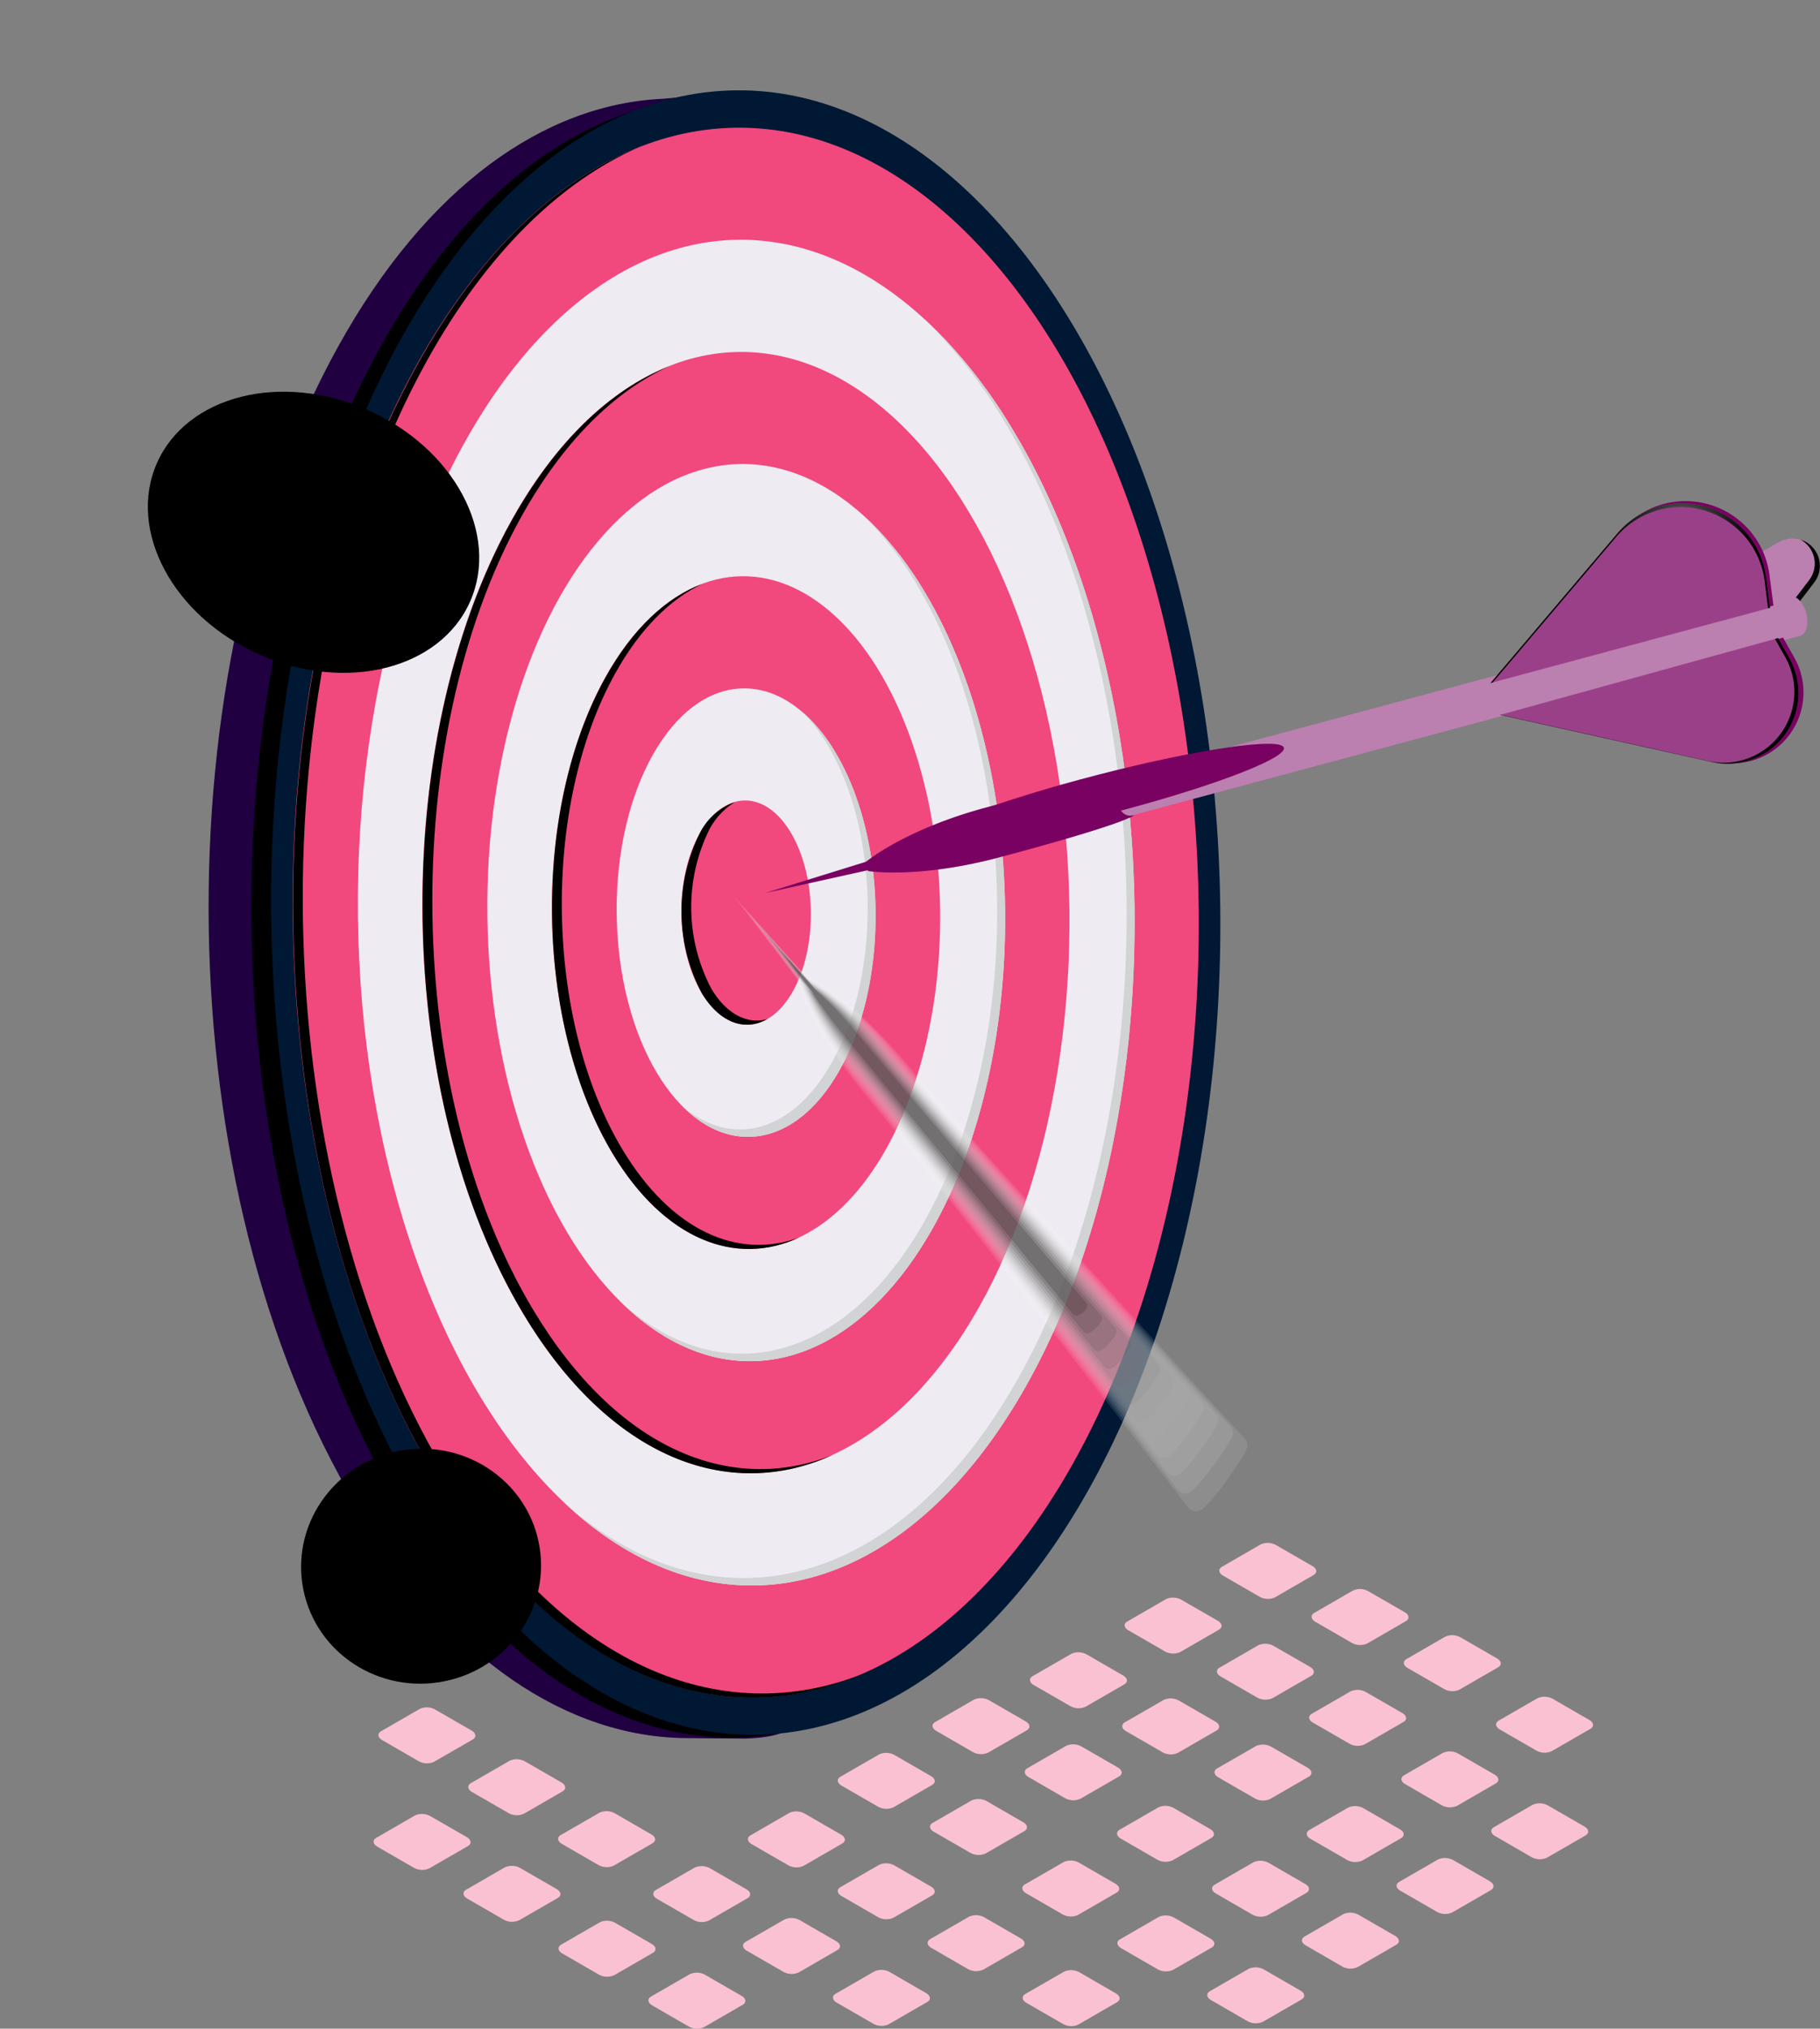 <svg xmlns="http://www.w3.org/2000/svg" xmlns:xlink="http://www.w3.org/1999/xlink" width="151.996" height="169.356" viewBox="0 0 151.996 169.356">
  <rect x="0" y="0" width="151.996" height="169.356" fill="#808080" stroke="none"/>
  <defs>
    <linearGradient id="linear-gradient" x1="52.952" y1="19.294" x2="54.174" y2="18.47" gradientUnits="objectBoundingBox">
      <stop offset="0.056" stop-color="#200041"/>
      <stop offset="0.233" stop-color="#210143"/>
      <stop offset="0.32" stop-color="#25084a"/>
      <stop offset="0.388" stop-color="#2c1357"/>
      <stop offset="0.419" stop-color="#311b61"/>
      <stop offset="0.474" stop-color="#351f65"/>
      <stop offset="0.535" stop-color="#422c72"/>
      <stop offset="0.597" stop-color="#574188"/>
      <stop offset="0.661" stop-color="#755fa6"/>
      <stop offset="0.692" stop-color="#8770b8"/>
      <stop offset="0.7" stop-color="#7d66ae"/>
      <stop offset="0.732" stop-color="#5c458c"/>
      <stop offset="0.762" stop-color="#442e74"/>
      <stop offset="0.79" stop-color="#351f66"/>
      <stop offset="0.813" stop-color="#311b61"/>
      <stop offset="0.859" stop-color="#2a1054"/>
      <stop offset="0.936" stop-color="#220446"/>
      <stop offset="1" stop-color="#200041"/>
    </linearGradient>
    <radialGradient id="radial-gradient" cx="0.234" cy="0.367" r="0.395" gradientTransform="matrix(-1.446, 0.707, 1.446, 0.707, -51.83, 45.222)" gradientUnits="objectBoundingBox">
      <stop offset="0" stop-color="#fff"/>
      <stop offset="0.066" stop-color="#d8d8d8"/>
      <stop offset="0.162" stop-color="#a5a5a5"/>
      <stop offset="0.262" stop-color="#797979"/>
      <stop offset="0.366" stop-color="#545454"/>
      <stop offset="0.473" stop-color="#353535"/>
      <stop offset="0.585" stop-color="#1d1d1d"/>
      <stop offset="0.704" stop-color="#0d0d0d"/>
      <stop offset="0.835" stop-color="#030303"/>
      <stop offset="1"/>
    </radialGradient>
    <linearGradient id="linear-gradient-2" x1="-7.559" y1="-38.418" x2="-5.551" y2="-37.638" gradientUnits="objectBoundingBox">
      <stop offset="0" stop-color="#d4d1d8"/>
      <stop offset="1" stop-color="#eeebf2"/>
    </linearGradient>
    <linearGradient id="linear-gradient-3" x1="-11.098" y1="-57.686" x2="-9.089" y2="-56.906" xlink:href="#linear-gradient-2"/>
    <linearGradient id="linear-gradient-4" x1="-21.713" y1="-115.491" x2="-19.704" y2="-114.711" xlink:href="#linear-gradient-2"/>
    <radialGradient id="radial-gradient-2" cx="0.5" cy="0.543" r="0.397" gradientTransform="matrix(-1.345, 0.707, 1.345, 0.707, -30.809, 14.295)" xlink:href="#radial-gradient"/>
    <radialGradient id="radial-gradient-3" cx="0.498" cy="0.543" r="0.397" gradientTransform="matrix(-1.338, 0.707, 1.338, 0.707, -43.015, 20.059)" xlink:href="#radial-gradient"/>
    <radialGradient id="radial-gradient-4" cx="0.5" cy="0.543" r="0.397" gradientTransform="matrix(-1.339, 0.707, 1.339, 0.707, -71.95, 33.509)" xlink:href="#radial-gradient"/>
    <radialGradient id="radial-gradient-5" cx="0.498" cy="0.541" r="0.397" gradientTransform="matrix(-1.316, 0.707, 1.316, 0.707, -209.507, 99.215)" xlink:href="#radial-gradient"/>
    <radialGradient id="radial-gradient-6" cx="0.5" cy="0.5" r="0.5" gradientTransform="matrix(0, -1, -1, 0, 238.631, -409.822)" gradientUnits="objectBoundingBox">
      <stop offset="0" stop-color="#972a74"/>
      <stop offset="0.041" stop-color="#8a266a"/>
      <stop offset="0.194" stop-color="#601a49"/>
      <stop offset="0.35" stop-color="#3d112f"/>
      <stop offset="0.507" stop-color="#22091a"/>
      <stop offset="0.667" stop-color="#0f040b"/>
      <stop offset="0.829" stop-color="#030102"/>
      <stop offset="1"/>
    </radialGradient>
    <radialGradient id="radial-gradient-7" cx="0.5" cy="0.5" r="0.5" gradientTransform="matrix(0, -1, -1, 0, -147.369, -286.812)" gradientUnits="objectBoundingBox">
      <stop offset="0" stop-color="#9c2b77"/>
      <stop offset="0.056" stop-color="#8a2669"/>
      <stop offset="0.207" stop-color="#601a49"/>
      <stop offset="0.36" stop-color="#3d102e"/>
      <stop offset="0.515" stop-color="#22091a"/>
      <stop offset="0.672" stop-color="#0f040b"/>
      <stop offset="0.832" stop-color="#030102"/>
      <stop offset="1"/>
    </radialGradient>
    <radialGradient id="radial-gradient-8" cx="0.754" cy="0.349" r="0.786" gradientTransform="matrix(-0.504, 0, 0, 1, 1.008, 0)" xlink:href="#radial-gradient"/>
    <linearGradient id="linear-gradient-5" x1="-10.171" y1="-8.343" x2="-11.056" y2="-9.518" gradientUnits="objectBoundingBox">
      <stop offset="0" stop-color="#fff"/>
      <stop offset="1" stop-color="#4d4d4d"/>
    </linearGradient>
    <linearGradient id="linear-gradient-6" x1="-9.418" y1="-8.002" x2="-10.308" y2="-9.185" gradientUnits="objectBoundingBox">
      <stop offset="0" stop-color="#ebebeb"/>
      <stop offset="1" stop-color="#494949"/>
    </linearGradient>
    <linearGradient id="linear-gradient-7" x1="-8.62" y1="-7.607" x2="-9.516" y2="-8.798" gradientUnits="objectBoundingBox">
      <stop offset="0" stop-color="#d7d6d6"/>
      <stop offset="1" stop-color="#454545"/>
    </linearGradient>
    <linearGradient id="linear-gradient-8" x1="-7.784" y1="-7.121" x2="-8.685" y2="-8.319" gradientUnits="objectBoundingBox">
      <stop offset="0" stop-color="#c3c2c2"/>
      <stop offset="1" stop-color="#424041"/>
    </linearGradient>
    <linearGradient id="linear-gradient-9" x1="-6.92" y1="-6.563" x2="-7.827" y2="-7.769" gradientUnits="objectBoundingBox">
      <stop offset="0" stop-color="#afaeae"/>
      <stop offset="1" stop-color="#3e3c3d"/>
    </linearGradient>
    <linearGradient id="linear-gradient-10" x1="-6.004" y1="-5.927" x2="-6.915" y2="-7.139" gradientUnits="objectBoundingBox">
      <stop offset="0" stop-color="#9b999a"/>
      <stop offset="1" stop-color="#3a3839"/>
    </linearGradient>
    <linearGradient id="linear-gradient-11" x1="-5.053" y1="-5.178" x2="-5.969" y2="-6.397" gradientUnits="objectBoundingBox">
      <stop offset="0" stop-color="#878585"/>
      <stop offset="1" stop-color="#363434"/>
    </linearGradient>
    <linearGradient id="linear-gradient-12" x1="-4.026" y1="-4.315" x2="-4.945" y2="-5.54" gradientUnits="objectBoundingBox">
      <stop offset="0" stop-color="#737071"/>
      <stop offset="1" stop-color="#323030"/>
    </linearGradient>
    <linearGradient id="linear-gradient-13" x1="-2.969" y1="-3.319" x2="-3.892" y2="-4.55" gradientUnits="objectBoundingBox">
      <stop offset="0" stop-color="#5f5c5d"/>
      <stop offset="1" stop-color="#2e2c2c"/>
    </linearGradient>
    <linearGradient id="linear-gradient-14" x1="-1.849" y1="-2.171" x2="-2.775" y2="-3.407" gradientUnits="objectBoundingBox">
      <stop offset="0" stop-color="#4b4849"/>
      <stop offset="1" stop-color="#2b2728"/>
    </linearGradient>
    <linearGradient id="linear-gradient-15" x1="-0.624" y1="-0.845" x2="-1.554" y2="-2.087" gradientUnits="objectBoundingBox">
      <stop offset="0" stop-color="#373334"/>
      <stop offset="1" stop-color="#272324"/>
    </linearGradient>
    <radialGradient id="radial-gradient-9" cx="0.785" cy="0.225" r="0.499" gradientTransform="matrix(-0.643, 0, 0, 1, 1.188, 0)" xlink:href="#radial-gradient"/>
    <radialGradient id="radial-gradient-10" cx="1.047" cy="0.577" r="0.622" gradientTransform="matrix(-0.421, 0, 0, 1, 1.171, 0)" xlink:href="#radial-gradient"/>
  </defs>
  <g id="Group_21054" data-name="Group 21054" transform="translate(-1027.193 -4310.196)">
    <g id="Group_10558" data-name="Group 10558" transform="translate(1051.021 4297.977) rotate(14)">
      <g id="Group_10557" data-name="Group 10557" transform="translate(11.643 9.69)">
        <path id="Path_14608" data-name="Path 14608" d="M479.384,183.132c10.626,10.626,21.82,14.486,31.425,12.168.289-.07,4.5-1.069,4.784-1.15,9.671-2.734-2.166-6.638,1.815-21.5,8.013-29.9-3.127-71.781-24.882-93.535-10.757-10.757-.9-20.789-10.582-18.289-.27.069-5.861,2.075-6.129,2.155C466.28,65.822,458.443,74.892,454.5,89.6,446.49,119.5,457.629,161.378,479.384,183.132Z" transform="translate(-451.904 -60.444)" fill="url(#linear-gradient)"/>
        <path id="Path_14609" data-name="Path 14609" d="M454.032,90.42c3.841-14.334,11.39-23.3,20.6-26.369-7.325,4.123-13.232,12.421-16.483,24.557-8.013,29.9,3.127,71.781,24.881,93.535,11.326,11.326,23.292,14.948,33.3,11.614-10.724,6.036-24.489,3.124-37.415-9.8C457.159,162.2,446.02,120.324,454.032,90.42Z" transform="translate(-447.982 -62.181)" fill="url(#radial-gradient)" style="mix-blend-mode: color-dodge;isolation: isolate"/>
      </g>
      <ellipse id="Ellipse_722" data-name="Ellipse 722" cx="68.66" cy="39.64" rx="68.66" ry="39.64" transform="matrix(-0.254, -0.967, 0.967, -0.254, 37.803, 152.936)" fill="#001834"/>
      <ellipse id="Ellipse_723" data-name="Ellipse 723" cx="65.539" cy="37.838" rx="65.539" ry="37.838" transform="matrix(-0.254, -0.967, 0.967, -0.254, 38.754, 149.46)" fill="#f1487d"/>
      <ellipse id="Ellipse_724" data-name="Ellipse 724" cx="56.176" cy="32.432" rx="56.176" ry="32.432" transform="translate(41.609 139.032) rotate(-104.689)" fill="url(#linear-gradient-2)"/>
      <ellipse id="Ellipse_725" data-name="Ellipse 725" cx="46.814" cy="27.027" rx="46.814" ry="27.027" transform="matrix(-0.254, -0.967, 0.967, -0.254, 44.463, 128.605)" fill="#f1487d"/>
      <ellipse id="Ellipse_726" data-name="Ellipse 726" cx="37.451" cy="21.622" rx="37.451" ry="21.622" transform="translate(47.318 118.177) rotate(-104.689)" fill="url(#linear-gradient-3)"/>
      <ellipse id="Ellipse_727" data-name="Ellipse 727" cx="28.088" cy="16.216" rx="28.088" ry="16.216" transform="matrix(-0.254, -0.967, 0.967, -0.254, 50.172, 107.75)" fill="#f1487d"/>
      <ellipse id="Ellipse_728" data-name="Ellipse 728" cx="18.725" cy="10.811" rx="18.725" ry="10.811" transform="matrix(-0.254, -0.967, 0.967, -0.254, 53.027, 97.323)" fill="url(#linear-gradient-4)"/>
      <path id="Path_14610" data-name="Path 14610" d="M460.561,173.049c6.577-24.545-2.567-58.918-20.424-76.774a42.508,42.508,0,0,0-8.829-6.895,41.647,41.647,0,0,1,9.626,7.337c17.856,17.856,27,52.229,20.423,76.774-5.5,20.541-20.273,27.686-35.411,19.007C440.8,200.48,455.153,193.23,460.561,173.049Z" transform="translate(-370.289 -64.692)" fill="#d1d3d4" style="mix-blend-mode: multiply;isolation: isolate"/>
      <path id="Path_14611" data-name="Path 14611" d="M471.208,178.33c4.384-16.364-1.711-39.279-13.616-51.183a28.685,28.685,0,0,0-5.6-4.43,27.717,27.717,0,0,1,6.395,4.872c11.9,11.9,18,34.82,13.616,51.183-3.7,13.823-13.7,18.548-23.894,12.5C458.022,196.617,467.6,191.793,471.208,178.33Z" transform="translate(-391.713 -80.75)" fill="#d1d3d4" style="mix-blend-mode: multiply;isolation: isolate"/>
      <path id="Path_14612" data-name="Path 14612" d="M481.54,183.446c2.192-8.182-.856-19.639-6.808-25.592a14.422,14.422,0,0,0-2.685-2.143,13.581,13.581,0,0,1,3.48,2.585c5.952,5.952,9,17.41,6.808,25.592-1.866,6.964-6.926,9.306-12.062,6.18C475.129,192.5,479.771,190.05,481.54,183.446Z" transform="translate(-412.823 -96.643)" fill="#d1d3d4" style="mix-blend-mode: multiply;isolation: isolate"/>
      <ellipse id="Ellipse_729" data-name="Ellipse 729" cx="9.363" cy="5.405" rx="9.363" ry="5.405" transform="matrix(-0.254, -0.967, 0.967, -0.254, 55.881, 86.895)" fill="#f1487d"/>
      <path id="Path_14613" data-name="Path 14613" d="M446.84,96.009c2.768-10.333,7.547-17.759,13.5-22.055-5.627,4.364-10.138,11.6-12.8,21.524-7.673,28.636,2.995,68.739,23.827,89.571,13.315,13.315,27.559,15.534,38.109,7.925-10.615,8.233-25.2,6.221-38.817-7.394C449.835,164.747,439.167,124.645,446.84,96.009Z" transform="translate(-425.824 -57.262)" fill="url(#radial-gradient-2)" style="mix-blend-mode: color-dodge;isolation: isolate"/>
      <path id="Path_14614" data-name="Path 14614" d="M459.424,122.691c1.973-7.362,5.379-12.647,9.618-15.719-3.911,3.135-7.048,8.239-8.91,15.188-5.481,20.455,2.139,49.1,17.019,63.979,9.525,9.525,19.71,11.089,27.249,5.626-7.6,6.092-18.132,4.73-27.957-5.1C461.563,171.79,453.944,143.146,459.424,122.691Z" transform="translate(-427.631 -73.166)" fill="url(#radial-gradient-3)" style="mix-blend-mode: color-dodge;isolation: isolate"/>
      <path id="Path_14615" data-name="Path 14615" d="M472.524,149.173c1.219-4.55,3.349-7.781,6-9.6-2.321,1.885-4.183,4.93-5.291,9.067-3.288,12.273,1.283,29.459,10.212,38.387,5.618,5.619,11.622,6.624,16.121,3.542-4.565,3.706-10.91,2.908-16.829-3.011C473.808,178.632,469.236,161.445,472.524,149.173Z" transform="translate(-429.954 -88.87)" fill="url(#radial-gradient-4)" style="mix-blend-mode: color-dodge;isolation: isolate"/>
      <path id="Path_14616" data-name="Path 14616" d="M485.336,175.786a5.229,5.229,0,0,1,2.23-3.333,5.961,5.961,0,0,0-1.523,2.8,14.632,14.632,0,0,0,3.4,12.8c1.779,1.78,3.672,2.162,5.143,1.315-1.534,1.474-3.771,1.3-5.851-.785A14.634,14.634,0,0,1,485.336,175.786Z" transform="translate(-431.988 -104.707)" fill="url(#radial-gradient-5)" style="mix-blend-mode: color-dodge;isolation: isolate"/>
      <ellipse id="Ellipse_730" data-name="Ellipse 730" cx="14.297" cy="11.166" rx="14.297" ry="11.166" transform="translate(28.175 67.844) rotate(-170.174)" fill="url(#radial-gradient-6)" style="mix-blend-mode: color-dodge;isolation: isolate"/>
      <ellipse id="Ellipse_731" data-name="Ellipse 731" cx="9.802" cy="10.024" rx="9.802" ry="10.024" transform="translate(40.113 148.886) rotate(-112.656)" fill="url(#radial-gradient-7)" style="mix-blend-mode: color-dodge;isolation: isolate"/>
    </g>
    <g id="Group_10567" data-name="Group 10567" transform="translate(1077.475 4339.668)">
      <g id="Group_10566" data-name="Group 10566" transform="translate(11 11.351)">
        <path id="Path_14641" data-name="Path 14641" d="M462.667,181.237l-9.314,2.888,9.7-2.152Z" transform="translate(-450.709 -150.404)" fill="#790162"/>
        <path id="Path_14642" data-name="Path 14642" d="M325.134,137.014l2.764-3.625a2.288,2.288,0,0,0-2.953-3.374l-22.8,13.011Z" transform="translate(-237.669 -125.578)" fill="#bb7fb0"/>
        <path id="Path_14643" data-name="Path 14643" d="M324.7,136.928l2.763-3.625a2.272,2.272,0,0,0-.716-3.4,2.288,2.288,0,0,1,1.154,3.583l-2.764,3.625-22.989,6.012.977-.558Z" transform="translate(-237.67 -125.679)" fill="url(#radial-gradient-8)" style="mix-blend-mode: color-dodge;isolation: isolate"/>
        <g id="Group_10563" data-name="Group 10563" transform="translate(10.988 23.734)">
          <path id="Path_14644" data-name="Path 14644" d="M413.411,175.863a.221.221,0,0,0,.2.079s4.107.628,10.831-1.163c9.606-2.56,10.816-3.3,10.821-3.3.251-.071-.056-.172.047-.558a2.777,2.777,0,0,0-.646-2.428c-.279-.279-.023-.54-.275-.475,0,0-1.393.016-11.006,2.583-6.744,1.8-10,4.479-10,4.479a.226.226,0,0,0-.138.173A.693.693,0,0,0,413.411,175.863Z" transform="translate(-413.233 -167.766)" fill="#790162"/>
          <ellipse id="Ellipse_732" data-name="Ellipse 732" cx="1.777" cy="1.026" rx="1.777" ry="1.026" transform="matrix(-0.254, -0.967, 0.967, -0.254, 21.082, 3.958)" fill="#790162"/>
        </g>
        <g id="Group_10564" data-name="Group 10564" transform="translate(31.753 8.957)">
          <path id="Path_14645" data-name="Path 14645" d="M305.9,157.037a.845.845,0,0,0,.779.3l55.8-14.988c.239-.068-.054-.165.045-.533a2.65,2.65,0,0,0-.616-2.318c-.267-.266-.022-.515-.262-.453l-55.833,15.012a.857.857,0,0,0-.528.659A2.651,2.651,0,0,0,305.9,157.037Z" transform="translate(-305.218 -139.033)" fill="#bb7fb0"/>
          <path id="Path_14646" data-name="Path 14646" d="M304.857,142.031c.54.539,1.138.375,1.336-.366a2.652,2.652,0,0,0-.617-2.318c-.539-.539-1.137-.375-1.336.366A2.652,2.652,0,0,0,304.857,142.031Z" transform="translate(-248.348 -139.029)" fill="#bb7fb0"/>
        </g>
        <g id="Group_10565" data-name="Group 10565" transform="translate(0 33.985)">
          <path id="Path_14647" data-name="Path 14647" d="M409.849,189.246l5.9,6.537a.17.17,0,0,1,.091.051s3.8,1.828,8.269,7.189c6.371,7.644,28.482,31.584,28.486,31.59a.126.126,0,0,1,.037.078.87.87,0,0,1,.024.778c-.262.716-3.211,4.974-3.967,5.106a.86.86,0,0,1-.809-.194.224.224,0,0,1-.056-.05c0-.006-20.7-26.951-27.059-34.591-4.453-5.348-5.609-9.337-5.609-9.337a.222.222,0,0,1-.015-.218Z" transform="translate(-409.849 -189.246)" opacity="0.1" fill="url(#linear-gradient-5)" style="mix-blend-mode: multiply;isolation: isolate"/>
          <path id="Path_14648" data-name="Path 14648" d="M412.193,190.147l5.6,6.2a.166.166,0,0,1,.087.048s3.575,1.762,7.811,6.845c6.04,7.247,27.643,30.768,27.647,30.773a.121.121,0,0,1,.036.074.827.827,0,0,1,.022.738c-.249.678-2.962,4.577-3.678,4.7a.816.816,0,0,1-.767-.184.216.216,0,0,1-.053-.048s-20.261-26.262-26.292-33.506c-4.222-5.07-5.375-8.855-5.375-8.855a.211.211,0,0,1-.014-.207Z" transform="translate(-411.794 -189.68)" opacity="0.109" fill="url(#linear-gradient-6)" style="mix-blend-mode: multiply;isolation: isolate"/>
          <path id="Path_14649" data-name="Path 14649" d="M414.537,191.048l5.292,5.858a.153.153,0,0,1,.082.046,26.607,26.607,0,0,1,7.355,6.5c5.709,6.85,26.8,29.952,26.808,29.957a.112.112,0,0,1,.034.07.778.778,0,0,1,.021.7c-.235.642-2.712,4.179-3.389,4.3a.771.771,0,0,1-.725-.174.2.2,0,0,1-.05-.045s-19.824-25.574-25.525-32.421a28.3,28.3,0,0,1-5.141-8.374.2.2,0,0,1-.013-.2Z" transform="translate(-413.738 -190.114)" opacity="0.118" fill="url(#linear-gradient-7)" style="mix-blend-mode: multiply;isolation: isolate"/>
          <path id="Path_14650" data-name="Path 14650" d="M416.881,191.949l4.986,5.52a.142.142,0,0,1,.077.043,25.855,25.855,0,0,1,6.9,6.157c5.379,6.454,25.965,29.136,25.969,29.141a.108.108,0,0,1,.032.066.735.735,0,0,1,.02.657c-.221.6-2.462,3.782-3.1,3.893a.728.728,0,0,1-.683-.164.194.194,0,0,1-.048-.042s-19.386-24.886-24.757-31.336a28.007,28.007,0,0,1-4.907-7.892.188.188,0,0,1-.012-.185Z" transform="translate(-415.682 -190.548)" opacity="0.127" fill="url(#linear-gradient-8)" style="mix-blend-mode: multiply;isolation: isolate"/>
          <path id="Path_14651" data-name="Path 14651" d="M419.224,192.85l4.679,5.18a.139.139,0,0,1,.073.04,25.157,25.157,0,0,1,6.442,5.813c5.048,6.057,25.126,28.321,25.129,28.325a.1.1,0,0,1,.03.062.691.691,0,0,1,.019.617c-.208.567-2.213,3.384-2.812,3.488a.681.681,0,0,1-.641-.154.174.174,0,0,1-.045-.039s-18.95-24.2-23.99-30.251a27.837,27.837,0,0,1-4.674-7.41.176.176,0,0,1-.011-.173Z" transform="translate(-417.626 -190.982)" opacity="0.136" fill="url(#linear-gradient-9)" style="mix-blend-mode: multiply;isolation: isolate"/>
          <path id="Path_14652" data-name="Path 14652" d="M421.567,193.75l4.373,4.842a.122.122,0,0,1,.067.038,24.532,24.532,0,0,1,5.985,5.469c4.718,5.66,24.287,27.5,24.29,27.508a.094.094,0,0,1,.028.058.645.645,0,0,1,.018.576c-.194.53-1.964,2.987-2.524,3.084a.637.637,0,0,1-.6-.144.157.157,0,0,1-.041-.037s-18.512-23.509-23.223-29.166a27.83,27.83,0,0,1-4.44-6.928.166.166,0,0,1-.011-.162Z" transform="translate(-419.57 -191.416)" opacity="0.145" fill="url(#linear-gradient-10)" style="mix-blend-mode: multiply;isolation: isolate"/>
          <path id="Path_14653" data-name="Path 14653" d="M423.911,194.651l4.066,4.5a.121.121,0,0,1,.063.035,24.052,24.052,0,0,1,5.528,5.125c4.387,5.264,23.448,26.689,23.451,26.693a.093.093,0,0,1,.026.054.6.6,0,0,1,.016.535c-.181.493-1.714,2.589-2.235,2.68a.593.593,0,0,1-.557-.134.168.168,0,0,1-.039-.035s-18.075-22.82-22.455-28.082a28.073,28.073,0,0,1-4.207-6.446.152.152,0,0,1-.01-.15Z" transform="translate(-421.514 -191.85)" opacity="0.155" fill="url(#linear-gradient-11)" style="mix-blend-mode: multiply;isolation: isolate"/>
          <path id="Path_14654" data-name="Path 14654" d="M426.255,195.552l3.76,4.163a.107.107,0,0,1,.058.033,23.735,23.735,0,0,1,5.072,4.781C439.2,209.4,457.754,230.4,457.756,230.4a.08.08,0,0,1,.024.05.553.553,0,0,1,.015.5c-.167.456-1.465,2.192-1.946,2.275a.548.548,0,0,1-.515-.123.155.155,0,0,1-.036-.032s-17.638-22.132-21.688-27a28.707,28.707,0,0,1-3.973-5.964.142.142,0,0,1-.009-.139Z" transform="translate(-423.458 -192.284)" opacity="0.164" fill="url(#linear-gradient-12)" style="mix-blend-mode: multiply;isolation: isolate"/>
          <path id="Path_14655" data-name="Path 14655" d="M428.6,196.453l3.453,3.824a.1.1,0,0,1,.053.03,23.712,23.712,0,0,1,4.615,4.438c3.726,4.47,21.77,25.057,21.772,25.06a.074.074,0,0,1,.022.046.51.51,0,0,1,.013.455c-.153.419-1.215,1.794-1.657,1.871a.5.5,0,0,1-.473-.114.126.126,0,0,1-.033-.029s-17.2-21.444-20.921-25.912a29.923,29.923,0,0,1-3.739-5.483.129.129,0,0,1-.008-.128Z" transform="translate(-425.402 -192.718)" opacity="0.173" fill="url(#linear-gradient-13)" style="mix-blend-mode: multiply;isolation: isolate"/>
          <path id="Path_14656" data-name="Path 14656" d="M430.942,197.354l3.147,3.484a.091.091,0,0,1,.049.027,24.127,24.127,0,0,1,4.158,4.094c3.4,4.073,20.931,24.241,20.933,24.244a.07.07,0,0,1,.02.041.463.463,0,0,1,.013.415c-.14.381-.966,1.4-1.369,1.467a.459.459,0,0,1-.431-.1.12.12,0,0,1-.03-.027s-16.763-20.755-20.153-24.827a32.225,32.225,0,0,1-3.505-5,.118.118,0,0,1-.008-.116Z" transform="translate(-427.346 -193.152)" opacity="0.182" fill="url(#linear-gradient-14)" style="mix-blend-mode: multiply;isolation: isolate"/>
          <path id="Path_14657" data-name="Path 14657" d="M433.286,198.255l2.841,3.145a.08.08,0,0,1,.044.024,25.45,25.45,0,0,1,3.7,3.749c3.065,3.677,20.092,23.425,20.094,23.428a.062.062,0,0,1,.018.038.42.42,0,0,1,.011.374,2.157,2.157,0,0,1-1.08,1.063.414.414,0,0,1-.389-.093.118.118,0,0,1-.027-.024s-16.325-20.066-19.385-23.742a36.687,36.687,0,0,1-3.272-4.519.109.109,0,0,1-.007-.105Z" transform="translate(-429.291 -193.586)" opacity="0.191" fill="url(#linear-gradient-15)" style="mix-blend-mode: multiply;isolation: isolate"/>
          <path id="Path_14658" data-name="Path 14658" d="M435.629,199.156l2.535,2.806a.077.077,0,0,1,.039.022,28.753,28.753,0,0,1,3.245,3.406C444.183,208.67,460.7,228,460.7,228a.055.055,0,0,1,.016.034.373.373,0,0,1,.01.334,1.137,1.137,0,0,1-.792.658.371.371,0,0,1-.347-.083.106.106,0,0,1-.024-.022s-15.888-19.378-18.618-22.657a46.686,46.686,0,0,1-3.038-4.038.094.094,0,0,1-.006-.093Z" transform="translate(-431.235 -194.02)" fill="#231f20" opacity="0.2" style="mix-blend-mode: multiply;isolation: isolate"/>
        </g>
        <path id="Path_14659" data-name="Path 14659" d="M332.992,132.409l-23.343,6.278,10.612-12.505a7.07,7.07,0,0,1,12.4,3.675Z" transform="translate(-246.167 -122.678)" fill="#790162"/>
        <path id="Path_14660" data-name="Path 14660" d="M333.535,132.771l-23.343,6.278L320.8,126.543a7.07,7.07,0,0,1,12.4,3.675Z" transform="translate(-246.991 -122.853)" fill="#9a4089"/>
        <path id="Path_14661" data-name="Path 14661" d="M333.082,130.531a7.07,7.07,0,0,0-12.4-3.675L310.373,139l-.181.049L320.8,126.544a7.07,7.07,0,0,1,12.4,3.675l.328,2.553-.16.043Z" transform="translate(-246.991 -122.853)" fill="url(#radial-gradient-9)" style="mix-blend-mode: color-dodge;isolation: isolate"/>
        <path id="Path_14662" data-name="Path 14662" d="M327.988,145.686l.943,1.67a5.912,5.912,0,0,1-6.431,8.679L304.778,152.1Z" transform="translate(-240.362 -133.279)" fill="#790162"/>
        <path id="Path_14663" data-name="Path 14663" d="M328.793,145.767l.943,1.67a5.913,5.913,0,0,1-6.431,8.679l-17.723-3.939Z" transform="translate(-241.583 -133.318)" fill="#9a4089"/>
        <path id="Path_14664" data-name="Path 14664" d="M322.962,156.022a5.912,5.912,0,0,0,6.431-8.679l-.851-1.507.252-.07.943,1.671a5.912,5.912,0,0,1-6.431,8.679l-17.724-3.939.035-.01Z" transform="translate(-241.584 -133.318)" fill="url(#radial-gradient-10)" style="mix-blend-mode: color-dodge;isolation: isolate"/>
        <path id="Path_14665" data-name="Path 14665" d="M388.525,170.864c.233.9,7.154-.1,15.459-2.238s14.849-4.607,14.616-5.51-7.154.1-15.459,2.238S388.293,169.96,388.525,170.864Z" transform="translate(-372.66 -141.515)" fill="#790162" style="mix-blend-mode: darken;isolation: isolate"/>
      </g>
    </g>
    <g id="Group_14044" data-name="Group 14044" transform="translate(1058.396 4439)">
      <g id="Group_12162" data-name="Group 12162" transform="translate(0 0)">
        <g id="Group_12137" data-name="Group 12137" transform="translate(0.403 13.73)">
          <path id="Path_17841" data-name="Path 17841" d="M252.867,278.818l-3.228,1.86a1.428,1.428,0,0,1-1.289-.052l-3.04-1.757c-.379-.219-.422-.552-.091-.743l3.225-1.863a1.429,1.429,0,0,1,1.289.055l3.04,1.754C253.155,278.293,253.195,278.627,252.867,278.818Z" transform="translate(-244.996 -276.135)" fill="#fac1d3"/>
        </g>
        <g id="Group_12138" data-name="Group 12138" transform="translate(0 22.628)">
          <path id="Path_17842" data-name="Path 17842" d="M252.734,281.751l-3.225,1.86a1.438,1.438,0,0,1-1.289-.052l-3.04-1.757c-.382-.221-.425-.552-.094-.743l3.225-1.863a1.429,1.429,0,0,1,1.289.055L252.64,281C253.022,281.226,253.064,281.56,252.734,281.751Z" transform="translate(-244.863 -279.068)" fill="#fac1d3"/>
        </g>
        <g id="Group_12139" data-name="Group 12139" transform="translate(7.906 18.062)">
          <path id="Path_17843" data-name="Path 17843" d="M255.34,280.246l-3.225,1.863a1.439,1.439,0,0,1-1.289-.055l-3.04-1.754c-.382-.221-.425-.555-.094-.746l3.225-1.863a1.435,1.435,0,0,1,1.293.055l3.04,1.754C255.628,279.721,255.67,280.055,255.34,280.246Z" transform="translate(-247.469 -277.563)" fill="#fac1d3"/>
        </g>
        <g id="Group_12140" data-name="Group 12140" transform="translate(7.506 26.96)">
          <path id="Path_17844" data-name="Path 17844" d="M255.208,283.179l-3.225,1.86a1.444,1.444,0,0,1-1.292-.052l-3.04-1.757c-.379-.218-.422-.552-.091-.743l3.225-1.863a1.429,1.429,0,0,1,1.289.055l3.04,1.754C255.5,282.654,255.539,282.988,255.208,283.179Z" transform="translate(-247.337 -280.496)" fill="#fac1d3"/>
        </g>
        <g id="Group_12141" data-name="Group 12141" transform="translate(15.412 22.394)">
          <path id="Path_17845" data-name="Path 17845" d="M257.814,281.674l-3.225,1.863a1.435,1.435,0,0,1-1.292-.055l-3.04-1.754c-.379-.221-.422-.555-.091-.746l3.225-1.863a1.429,1.429,0,0,1,1.289.055l3.04,1.757C258.1,281.149,258.145,281.483,257.814,281.674Z" transform="translate(-249.943 -278.991)" fill="#fac1d3"/>
        </g>
        <g id="Group_12142" data-name="Group 12142" transform="translate(15.445 31.544)">
          <path id="Path_17846" data-name="Path 17846" d="M257.825,284.69l-3.225,1.863a1.429,1.429,0,0,1-1.289-.055l-3.04-1.757c-.382-.218-.425-.552-.094-.743l3.225-1.863a1.435,1.435,0,0,1,1.293.054l3.04,1.754C258.113,284.165,258.155,284.5,257.825,284.69Z" transform="translate(-249.954 -282.007)" fill="#fac1d3"/>
        </g>
        <g id="Group_12143" data-name="Group 12143" transform="translate(23.354 26.981)">
          <path id="Path_17847" data-name="Path 17847" d="M260.43,283.183l-3.225,1.863a1.429,1.429,0,0,1-1.289-.055l-3.04-1.754c-.382-.221-.422-.555-.091-.746l3.225-1.86a1.437,1.437,0,0,1,1.289.052l3.04,1.757C260.721,282.658,260.76,282.992,260.43,283.183Z" transform="translate(-252.56 -280.502)" fill="#fac1d3"/>
        </g>
        <g id="Group_12144" data-name="Group 12144" transform="translate(31.26 22.416)">
          <path id="Path_17848" data-name="Path 17848" d="M263.036,281.681l-3.225,1.86a1.438,1.438,0,0,1-1.289-.052l-3.04-1.757c-.382-.218-.422-.552-.091-.743l3.225-1.863a1.428,1.428,0,0,1,1.289.055l3.04,1.754C263.327,281.156,263.366,281.49,263.036,281.681Z" transform="translate(-255.166 -278.998)" fill="#fac1d3"/>
        </g>
        <g id="Group_12145" data-name="Group 12145" transform="translate(22.951 35.878)">
          <path id="Path_17849" data-name="Path 17849" d="M260.3,286.117l-3.225,1.863a1.429,1.429,0,0,1-1.289-.055l-3.04-1.754c-.382-.221-.425-.555-.094-.746l3.225-1.863a1.438,1.438,0,0,1,1.289.055l3.04,1.757C260.587,285.592,260.629,285.926,260.3,286.117Z" transform="translate(-252.428 -283.435)" fill="#fac1d3"/>
        </g>
        <g id="Group_12146" data-name="Group 12146" transform="translate(30.858 31.314)">
          <path id="Path_17850" data-name="Path 17850" d="M262.9,284.611l-3.225,1.863a1.428,1.428,0,0,1-1.289-.055l-3.04-1.754c-.382-.221-.425-.555-.094-.746l3.225-1.86a1.438,1.438,0,0,1,1.289.052l3.04,1.757C263.193,284.086,263.235,284.42,262.9,284.611Z" transform="translate(-255.034 -281.93)" fill="#fac1d3"/>
        </g>
        <g id="Group_12147" data-name="Group 12147" transform="translate(38.764 26.748)">
          <path id="Path_17851" data-name="Path 17851" d="M265.511,283.109l-3.225,1.86a1.438,1.438,0,0,1-1.289-.052l-3.04-1.757c-.382-.218-.425-.552-.094-.743l3.225-1.863a1.429,1.429,0,0,1,1.289.055l3.04,1.754C265.8,282.584,265.841,282.918,265.511,283.109Z" transform="translate(-257.64 -280.426)" fill="#fac1d3"/>
        </g>
        <g id="Group_12148" data-name="Group 12148" transform="translate(38.362 35.646)">
          <path id="Path_17852" data-name="Path 17852" d="M265.377,286.039l-3.225,1.863a1.429,1.429,0,0,1-1.289-.055l-3.04-1.754c-.382-.221-.422-.555-.091-.743l3.225-1.863a1.438,1.438,0,0,1,1.289.052l3.04,1.757C265.668,285.517,265.707,285.851,265.377,286.039Z" transform="translate(-257.507 -283.358)" fill="#fac1d3"/>
        </g>
        <g id="Group_12149" data-name="Group 12149" transform="translate(46.268 31.08)">
          <path id="Path_17853" data-name="Path 17853" d="M267.983,284.537l-3.225,1.863a1.438,1.438,0,0,1-1.289-.055l-3.04-1.757c-.382-.218-.422-.552-.091-.743l3.225-1.863a1.429,1.429,0,0,1,1.289.055l3.04,1.754C268.274,284.012,268.313,284.346,267.983,284.537Z" transform="translate(-260.113 -281.854)" fill="#fac1d3"/>
        </g>
        <g id="Group_12150" data-name="Group 12150" transform="translate(54.176 26.517)">
          <path id="Path_17854" data-name="Path 17854" d="M270.591,283.03l-3.228,1.863a1.429,1.429,0,0,1-1.289-.055l-3.04-1.754c-.379-.221-.422-.555-.091-.746l3.225-1.86a1.438,1.438,0,0,1,1.289.052l3.04,1.757C270.879,282.505,270.919,282.839,270.591,283.03Z" transform="translate(-262.72 -280.349)" fill="#fac1d3"/>
        </g>
        <g id="Group_13204" data-name="Group 13204" transform="translate(46.471 21.381)">
          <path id="Path_17854-2" data-name="Path 17854" d="M270.591,283.03l-3.228,1.863a1.429,1.429,0,0,1-1.289-.055l-3.04-1.754c-.379-.221-.422-.555-.091-.746l3.225-1.86a1.438,1.438,0,0,1,1.289.052l3.04,1.757C270.879,282.505,270.919,282.839,270.591,283.03Z" transform="translate(-262.72 -280.349)" fill="#fac1d3"/>
        </g>
        <g id="Group_13209" data-name="Group 13209" transform="translate(38.767 17.529)">
          <path id="Path_17854-3" data-name="Path 17854" d="M270.591,283.03l-3.228,1.863a1.429,1.429,0,0,1-1.289-.055l-3.04-1.754c-.379-.221-.422-.555-.091-.746l3.225-1.86a1.438,1.438,0,0,1,1.289.052l3.04,1.757C270.879,282.505,270.919,282.839,270.591,283.03Z" transform="translate(-262.72 -280.349)" fill="#fac1d3"/>
        </g>
        <g id="Group_12151" data-name="Group 12151" transform="translate(62.082 21.951)">
          <path id="Path_17855" data-name="Path 17855" d="M273.2,281.528l-3.225,1.86a1.444,1.444,0,0,1-1.292-.052l-3.04-1.757c-.379-.218-.422-.552-.091-.743l3.225-1.863a1.429,1.429,0,0,1,1.289.055l3.04,1.754C273.485,281,273.528,281.337,273.2,281.528Z" transform="translate(-265.325 -278.845)" fill="#fac1d3"/>
        </g>
        <g id="Group_13203" data-name="Group 13203" transform="translate(54.378 16.815)">
          <path id="Path_17855-2" data-name="Path 17855" d="M273.2,281.528l-3.225,1.86a1.444,1.444,0,0,1-1.292-.052l-3.04-1.757c-.379-.218-.422-.552-.091-.743l3.225-1.863a1.429,1.429,0,0,1,1.289.055l3.04,1.754C273.485,281,273.528,281.337,273.2,281.528Z" transform="translate(-265.325 -278.845)" fill="#fac1d3"/>
        </g>
        <g id="Group_13208" data-name="Group 13208" transform="translate(46.673 12.963)">
          <path id="Path_17855-3" data-name="Path 17855" d="M273.2,281.528l-3.225,1.86a1.444,1.444,0,0,1-1.292-.052l-3.04-1.757c-.379-.218-.422-.552-.091-.743l3.225-1.863a1.429,1.429,0,0,1,1.289.055l3.04,1.754C273.485,281,273.528,281.337,273.2,281.528Z" transform="translate(-265.325 -278.845)" fill="#fac1d3"/>
        </g>
        <g id="Group_12152" data-name="Group 12152" transform="translate(54.209 35.667)">
          <path id="Path_17856" data-name="Path 17856" d="M270.6,286.046l-3.225,1.863a1.429,1.429,0,0,1-1.289-.055l-3.04-1.754c-.382-.221-.425-.555-.094-.746l3.225-1.86a1.445,1.445,0,0,1,1.292.052l3.037,1.757C270.89,285.521,270.932,285.855,270.6,286.046Z" transform="translate(-262.731 -283.365)" fill="#fac1d3"/>
        </g>
        <g id="Group_12153" data-name="Group 12153" transform="translate(62.116 31.102)">
          <path id="Path_17857" data-name="Path 17857" d="M273.208,284.541l-3.225,1.863a1.438,1.438,0,0,1-1.289-.052l-3.04-1.757c-.382-.221-.425-.555-.094-.743l3.225-1.863a1.435,1.435,0,0,1,1.292.055l3.04,1.754C273.5,284.019,273.539,284.353,273.208,284.541Z" transform="translate(-265.337 -281.861)" fill="#fac1d3"/>
        </g>
        <g id="Group_12154" data-name="Group 12154" transform="translate(70.024 26.536)">
          <path id="Path_17858" data-name="Path 17858" d="M275.813,283.039l-3.225,1.863a1.448,1.448,0,0,1-1.289-.055l-3.04-1.757c-.382-.218-.422-.552-.091-.743l3.225-1.863a1.429,1.429,0,0,1,1.289.055l3.04,1.754C276.1,282.514,276.143,282.848,275.813,283.039Z" transform="translate(-267.943 -280.356)" fill="#fac1d3"/>
        </g>
        <g id="Group_12155" data-name="Group 12155" transform="translate(77.93 21.972)">
          <path id="Path_17859" data-name="Path 17859" d="M278.419,281.532l-3.225,1.863a1.429,1.429,0,0,1-1.289-.055l-3.04-1.754c-.382-.221-.422-.555-.091-.746l3.225-1.86a1.437,1.437,0,0,1,1.289.052l3.04,1.757C278.71,281.007,278.749,281.341,278.419,281.532Z" transform="translate(-270.549 -278.851)" fill="#fac1d3"/>
        </g>
        <g id="Group_13200" data-name="Group 13200" transform="translate(70.226 16.836)">
          <path id="Path_17859-2" data-name="Path 17859" d="M278.419,281.532l-3.225,1.863a1.429,1.429,0,0,1-1.289-.055l-3.04-1.754c-.382-.221-.422-.555-.091-.746l3.225-1.86a1.437,1.437,0,0,1,1.289.052l3.04,1.757C278.71,281.007,278.749,281.341,278.419,281.532Z" transform="translate(-270.549 -278.851)" fill="#fac1d3"/>
        </g>
        <g id="Group_13205" data-name="Group 13205" transform="translate(62.521 12.984)">
          <path id="Path_17859-3" data-name="Path 17859" d="M278.419,281.532l-3.225,1.863a1.429,1.429,0,0,1-1.289-.055l-3.04-1.754c-.382-.221-.422-.555-.091-.746l3.225-1.86a1.437,1.437,0,0,1,1.289.052l3.04,1.757C278.71,281.007,278.749,281.341,278.419,281.532Z" transform="translate(-270.549 -278.851)" fill="#fac1d3"/>
        </g>
        <g id="Group_13210" data-name="Group 13210" transform="translate(54.817 9.132)">
          <path id="Path_17859-4" data-name="Path 17859" d="M278.419,281.532l-3.225,1.863a1.429,1.429,0,0,1-1.289-.055l-3.04-1.754c-.382-.221-.422-.555-.091-.746l3.225-1.86a1.437,1.437,0,0,1,1.289.052l3.04,1.757C278.71,281.007,278.749,281.341,278.419,281.532Z" transform="translate(-270.549 -278.851)" fill="#fac1d3"/>
        </g>
        <g id="Group_12156" data-name="Group 12156" transform="translate(85.836 17.407)">
          <path id="Path_17860" data-name="Path 17860" d="M281.025,280.027,277.8,281.89a1.438,1.438,0,0,1-1.289-.052l-3.04-1.757c-.382-.221-.422-.552-.091-.743l3.225-1.863a1.429,1.429,0,0,1,1.289.055l3.04,1.753C281.316,279.505,281.355,279.839,281.025,280.027Z" transform="translate(-273.155 -277.347)" fill="#fac1d3"/>
        </g>
        <g id="Group_13201" data-name="Group 13201" transform="translate(78.132 12.27)">
          <path id="Path_17860-2" data-name="Path 17860" d="M281.025,280.027,277.8,281.89a1.438,1.438,0,0,1-1.289-.052l-3.04-1.757c-.382-.221-.422-.552-.091-.743l3.225-1.863a1.429,1.429,0,0,1,1.289.055l3.04,1.753C281.316,279.505,281.355,279.839,281.025,280.027Z" transform="translate(-273.155 -277.347)" fill="#fac1d3"/>
        </g>
        <g id="Group_13206" data-name="Group 13206" transform="translate(70.427 8.418)">
          <path id="Path_17860-3" data-name="Path 17860" d="M281.025,280.027,277.8,281.89a1.438,1.438,0,0,1-1.289-.052l-3.04-1.757c-.382-.221-.422-.552-.091-.743l3.225-1.863a1.429,1.429,0,0,1,1.289.055l3.04,1.753C281.316,279.505,281.355,279.839,281.025,280.027Z" transform="translate(-273.155 -277.347)" fill="#fac1d3"/>
        </g>
        <g id="Group_13211" data-name="Group 13211" transform="translate(62.723 4.566)">
          <path id="Path_17860-4" data-name="Path 17860" d="M281.025,280.027,277.8,281.89a1.438,1.438,0,0,1-1.289-.052l-3.04-1.757c-.382-.221-.422-.552-.091-.743l3.225-1.863a1.429,1.429,0,0,1,1.289.055l3.04,1.753C281.316,279.505,281.355,279.839,281.025,280.027Z" transform="translate(-273.155 -277.347)" fill="#fac1d3"/>
        </g>
        <g id="Group_12157" data-name="Group 12157" transform="translate(93.744 12.841)">
          <path id="Path_17861" data-name="Path 17861" d="M283.63,278.525l-3.225,1.863a1.428,1.428,0,0,1-1.289-.055l-3.04-1.754c-.379-.221-.422-.555-.091-.746l3.225-1.863a1.429,1.429,0,0,1,1.289.055l3.04,1.754C283.921,278,283.961,278.334,283.63,278.525Z" transform="translate(-275.762 -275.842)" fill="#fac1d3"/>
        </g>
        <g id="Group_13202" data-name="Group 13202" transform="translate(86.039 7.704)">
          <path id="Path_17861-2" data-name="Path 17861" d="M283.63,278.525l-3.225,1.863a1.428,1.428,0,0,1-1.289-.055l-3.04-1.754c-.379-.221-.422-.555-.091-.746l3.225-1.863a1.429,1.429,0,0,1,1.289.055l3.04,1.754C283.921,278,283.961,278.334,283.63,278.525Z" transform="translate(-275.762 -275.842)" fill="#fac1d3"/>
        </g>
        <g id="Group_13207" data-name="Group 13207" transform="translate(78.335 3.852)">
          <path id="Path_17861-3" data-name="Path 17861" d="M283.63,278.525l-3.225,1.863a1.428,1.428,0,0,1-1.289-.055l-3.04-1.754c-.379-.221-.422-.555-.091-.746l3.225-1.863a1.429,1.429,0,0,1,1.289.055l3.04,1.754C283.921,278,283.961,278.334,283.63,278.525Z" transform="translate(-275.762 -275.842)" fill="#fac1d3"/>
        </g>
        <g id="Group_13212" data-name="Group 13212" transform="translate(70.63 0)">
          <path id="Path_17861-4" data-name="Path 17861" d="M283.63,278.525l-3.225,1.863a1.428,1.428,0,0,1-1.289-.055l-3.04-1.754c-.379-.221-.422-.555-.091-.746l3.225-1.863a1.429,1.429,0,0,1,1.289.055l3.04,1.754C283.921,278,283.961,278.334,283.63,278.525Z" transform="translate(-275.762 -275.842)" fill="#fac1d3"/>
        </g>
        <g id="Group_12158" data-name="Group 12158" transform="translate(69.622 35.434)">
          <path id="Path_17862" data-name="Path 17862" d="M275.682,285.972l-3.225,1.86a1.445,1.445,0,0,1-1.293-.052l-3.037-1.757c-.382-.218-.425-.552-.094-.743l3.225-1.863a1.429,1.429,0,0,1,1.289.055l3.04,1.754C275.97,285.447,276.013,285.781,275.682,285.972Z" transform="translate(-267.811 -283.289)" fill="#fac1d3"/>
        </g>
        <g id="Group_12159" data-name="Group 12159" transform="translate(77.528 30.868)">
          <path id="Path_17863" data-name="Path 17863" d="M278.288,284.467l-3.225,1.863a1.429,1.429,0,0,1-1.289-.055l-3.04-1.757c-.382-.218-.425-.552-.094-.743l3.225-1.863a1.429,1.429,0,0,1,1.289.055l3.04,1.754C278.576,283.942,278.618,284.276,278.288,284.467Z" transform="translate(-270.417 -281.784)" fill="#fac1d3"/>
        </g>
        <g id="Group_12160" data-name="Group 12160" transform="translate(85.434 26.305)">
          <path id="Path_17864" data-name="Path 17864" d="M280.894,282.96l-3.225,1.863a1.429,1.429,0,0,1-1.289-.055l-3.04-1.754c-.382-.221-.425-.555-.094-.746l3.225-1.86a1.438,1.438,0,0,1,1.289.052l3.04,1.757C281.182,282.435,281.224,282.769,280.894,282.96Z" transform="translate(-273.023 -280.279)" fill="#fac1d3"/>
        </g>
        <g id="Group_12161" data-name="Group 12161" transform="translate(93.34 21.739)">
          <path id="Path_17865" data-name="Path 17865" d="M283.5,281.458l-3.225,1.86a1.438,1.438,0,0,1-1.289-.052l-3.04-1.757c-.382-.218-.425-.552-.094-.743l3.225-1.863a1.428,1.428,0,0,1,1.289.055l3.04,1.754C283.788,280.933,283.831,281.267,283.5,281.458Z" transform="translate(-275.629 -278.775)" fill="#fac1d3"/>
        </g>
      </g>
    </g>
  </g>
</svg>
